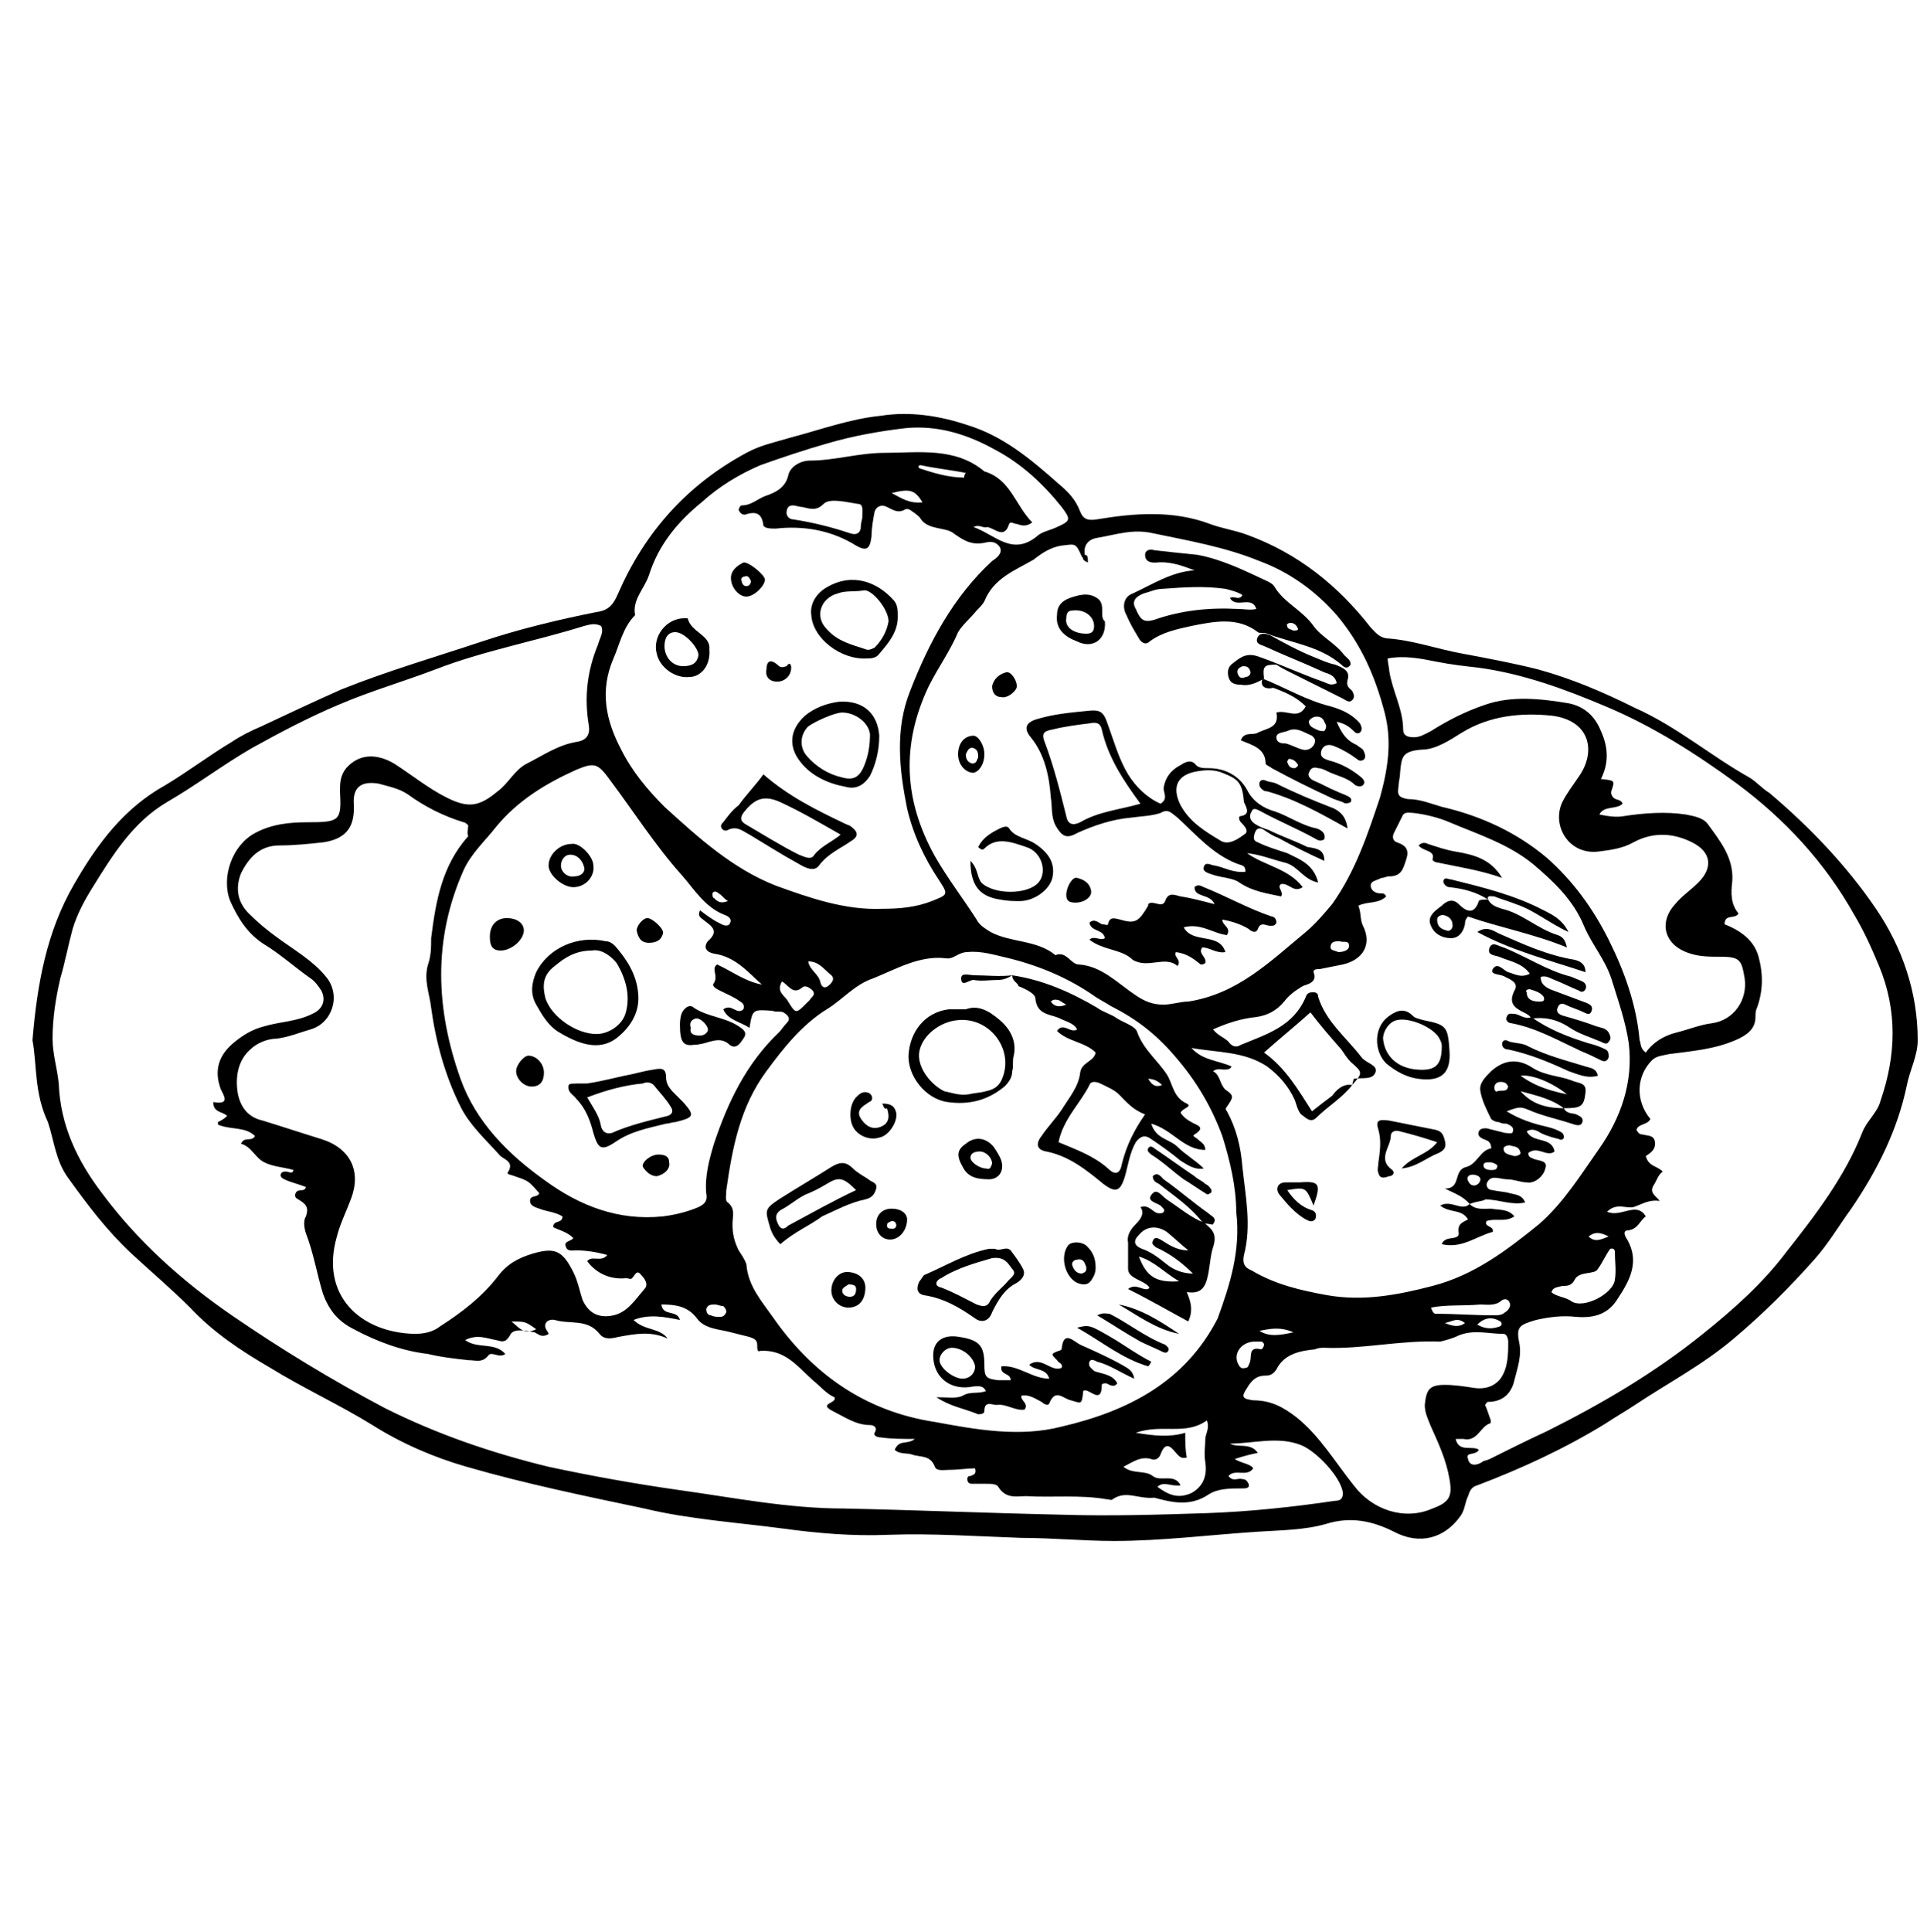 <?xml version="1.0" encoding="utf-8"?>
<!-- Generator: Adobe Illustrator 23.0.2, SVG Export Plug-In . SVG Version: 6.00 Build 0)  -->
<svg version="1.1" xmlns="http://www.w3.org/2000/svg" xmlns:xlink="http://www.w3.org/1999/xlink" x="0px" y="0px"
	 viewBox="0 0 124.7 125" style="enable-background:new 0 0 124.7 125;" xml:space="preserve">
<g id="Livello_2">
</g>
<g id="Livello_1">
	<g>
		<g>
			<path d="M2.1,67.3c0.3-3.6,0.9-7,2.7-10.1c1.5-2.6,3.2-4.9,5.9-6.4c1.5-0.9,2.8-1.9,4.3-2.8c0.6-0.4,1.2-0.7,1.9-1
				c1.7-0.8,3.4-1.6,5.2-2.4c3-1.2,6.1-2.1,9.1-3.1c2.4-0.8,4.9-1.4,7.4-1.9c0.8-0.1,1.1-0.5,1.4-1.2c1.7-3.9,4.4-7,8.3-9.1
				c0.9-0.5,1.9-0.7,2.9-1c1.9-0.5,3.8-1.2,5.8-1.4c1.9-0.3,3.8,0,5.6,0.6c2.3,0.7,4.1,2.2,5.9,3.8c0.6,0.5,1.1,1,1.4,1.8
				c0.2,0.5,0.5,0.6,1.1,0.5c2.4-0.4,4.9-0.6,7.3,0.3c0.8,0.3,1.6,0.4,2.4,0.7c3.3,1.2,5.9,3.3,8,6c0.3,0.3,0.5,0.6,1,0.7
				c1.7,0.1,3.3,0.7,5,1c1.6,0.3,3.2,0.6,4.8,1c2.2,0.6,4.3,1.5,6.3,2.5c2.7,1.2,4.9,3.1,7.4,4.5c0.5,0.3,0.8,0.7,1.3,1
				c2.6,2.2,5,4.7,6.9,7.5c1.7,2.5,2.7,5.4,2.7,8.5c0,1-0.5,1.9-0.7,2.9c-0.6,2.9-1.9,5.5-3.6,8c-0.8,1.1-1.5,2.3-2.4,3.3
				c-1.6,1.8-3.3,3.5-5.2,5.1c-2,1.7-4.3,2.9-6.4,4.3c-0.6,0.4-1.3,0.8-1.9,1.2c-2.6,1.6-5.4,2.9-8.3,4c-0.4,0.1-0.5,0.4-0.6,0.7
				c-0.2,0.4-0.2,0.9-0.5,1.3c-1,1.4-2.6,1.9-4.3,1c-1.4-0.7-2.8-1-4.4-0.5c-1.4,0.4-2.9,0.4-4.4,0.5c-3.1,0.2-6.2,0.6-9.3,0.6
				c-2,0-4-0.2-6-0.2c-2.9-0.1-5.7-0.3-8.6-0.2c-2.3,0.1-4.6-0.1-6.8-0.4c-3-0.4-6.1-0.6-9-1.3c-3.8-0.8-7.7-1.6-11.5-2.7
				c-2.1-0.6-4.2-1.5-6.1-2.7c-2.1-1.3-4.5-2.4-6.6-3.7c-1.9-1.1-3.7-2.3-5.2-3.9c-1.2-1.2-2.5-2.3-3.8-3.5
				c-1.6-1.5-2.8-3.1-4.1-4.9c-0.8-1.1-0.9-2.4-1.3-3.6C2.2,70.7,2.4,68.9,2.1,67.3z M87.5,70.2c0.7-0.8,0.7-0.8-0.1-1.5
				c-0.2-0.2-0.4-0.5-0.6-0.8c-0.7-0.8-1.4-1.6-2-2.4c-1,0.9-2,1.7-3,2.6c1.4,1,2.2,2.4,3.1,3.8c0.5-0.4,0.9-0.7,1.3-1
				C86.5,70.5,86.9,70.1,87.5,70.2c-0.6,0.8-1.6,1.4-2.3,2.1c-0.4,0.4-0.7,0-1-0.2c-0.2-0.2-0.3-0.6-0.4-0.9c-0.4-0.9-1-1.6-1.8-2.2
				c-1.5-1-3.3-0.9-4.9-1.2c0.7,0.8,1.7,0.8,2.6,1.2c-0.1,0.2-0.3,0.2-0.5,0.2c-0.2,0-0.4-0.1-0.7,0.1c0.5,0.3,0.4,0.8,0.8,1.2
				c0.6,0.4,0.5,0.5,0.1,1.1c-0.1,0.1-0.1,0.2,0,0.3c0.6,1.1,0.9,2.3,1,3.6c0.2,1.9,0.6,3.8,0.1,5.7c-0.1,0.5,0,0.8,0.5,1
				c1.5,0.9,3.2,1.3,4.9,1.6c2.3,0.4,4.5,0,6.8-0.6c2.7-0.7,4.8-2.3,6.9-4c1.6-1.4,2.7-3.2,3.9-4.9c1.4-2,2.2-4.3,1.9-6.8
				c-0.2-1.4-0.7-2.8-1.1-4.1c-0.4-1.3-1.3-2.3-1.8-3.5c-0.7-1.7-2-2.9-3.3-4c-1.6-1.3-3.5-1.9-5.4-2.7c-0.7-0.3-1.5-0.5-2.3-0.6
				c-0.2,0-0.5-0.1-0.7,0.1c-0.2,0.4-0.4,0.8-0.6,1.2c-0.1,0.2-0.1,0.5,0.2,0.6c0.6,0.2,0.8,0.5,0.6,1.1c-0.2,0.6-0.3,1.1-1.1,1.1
				c-0.2,0-0.3,0.1-0.5,0.1C89,57,88.7,57,88.7,57.3c0,0.3,0.3,0.5,0.6,0.5c0.2,0,0.3,0,0.4,0.2c-0.5,0.5-1.2,0.3-1.8,0.6
				c0.2,0.5,0.1,0.9,0.3,1.3c0.6,1.2,0,2.2-1.3,2.5c-0.5,0.1-1,0.2-1.5,0.3c-0.2,0-0.4,0-0.4,0.2c0.3,0.7-0.5,0.8-0.7,0.9
				c-0.5,0.3-0.9,0.6-1.2,1c-0.5,0.6-1.1,0.9-1.8,1c-1,0.1-1.9,0.4-2.8,0.8c0.3,0.4,0.7,0.5,1,0.8c0.2,0.3,0.5,0.4,0.8,0.2
				c1.7-0.7,3.4-1.2,4.2-3.1c0.1-0.3,0.3-0.3,0.5-0.3c0.2,0,0.3,0.1,0.3,0.3c0.5,1.6,1.8,2.6,2.8,3.9c0.3,0.4,1.1,0.5,0.9,1
				c-0.2,0.5-0.9,0.3-1.4,0.4C87.5,70.2,87.5,70.2,87.5,70.2z M59.2,93.1c-0.8,0-1.5,0-2.2-0.1c-0.2,0-0.5-0.1-0.4-0.3
				c0.2-0.3,0-0.5-0.3-0.5c-0.9,0-1.6-0.5-2.4-0.9c-1-0.5,0.3-0.5,0.1-0.9c-0.5-0.2-0.9-0.7-1.4-1.1c-1-0.9-1.8-2-3.4-1.9
				C49,87.5,49,87.3,49,87c0-0.3-0.2-0.4-0.5-0.5c-0.4-0.1-0.8-0.2-1.2-0.3c-0.7-0.2-1.7-0.2-2.2-0.9c-0.6-0.8-1.4-0.9-2.3-0.9
				c0.1,0.8,1,0.3,1.2,1c-1-0.2-2-0.4-3,0c0.7,0.7,1.7,0.5,2.2,1.2c-1.1-0.5-2.1-0.3-3.2-0.1c-0.4,0.1-0.9,0.2-1.2-0.2
				c-0.8-1-1.9-0.6-2.9-0.9c-0.5-0.1-0.8,0.3-0.5,0.7c0.1,0.2,0.2,0.2-0.1,0.3c-0.3,0.1-0.5-0.1-0.7-0.2c-0.6-0.1-1.4-0.3-1.6,0.2
				c-0.3,0.5-0.5,0.4-0.9,0.3c-0.6-0.1-1.2-0.4-2,0c0.8,0.6,1.9,0.1,2.6,0.9c-0.4,0.3-0.9-0.2-1.1,0.1c-0.4,0.5-0.8,0.3-1.3,0.3
				c-0.9-0.1-1.8-0.2-2.6-0.4c-1.7-0.2-3.3-0.8-4.8-1.6c-1-0.5-1.6-1.2-2-2.3c-0.4-1.3-0.6-2.6-1.1-3.9c-0.1-0.3-0.2-0.8,0-1.1
				c0.2-0.6,0-0.8-0.5-1.1c-0.2-0.1-0.2-0.2-0.2-0.3c0.1-0.5,0.6-0.1,0.7-0.5c-0.5-0.2-1-0.3-1.4-0.5c-0.2-0.1-0.3-0.2-0.2-0.4
				c0.1-0.1,0.2-0.1,0.3-0.1c0.2,0,0.4,0.2,0.5-0.1c-0.7-0.2-1.3-0.2-1.9-0.5c-0.6-0.3-0.8-1-1.5-1.2c0.2-0.5,0.7-0.1,0.9-0.5
				c-0.6-0.6-1.5-0.4-2.3-0.7c-0.1,0-0.1-0.1-0.1-0.2c0.2-0.1,0.4-0.2,0.6-0.4c-0.3-0.3-0.9-0.2-0.9-0.9c1.1,0.2,0.7-0.4,0.5-0.8
				c-0.5-1.3-0.1-2.3,0.9-3.1c0.5-0.4,1.1-0.8,1.9-1c1-0.3,2.1-0.3,3.1-0.8c0.7-0.3,0.9-0.9,0.6-1.5c-0.2-0.3-0.4-0.6-0.7-0.8
				c-1-0.7-2-1.6-3-2.2c-1.1-0.7-1.7-1.7-2.2-2.8c-0.6-1.5,0.1-3.6,1.6-4.4c1.1-0.6,2.3-0.7,3.4-0.7c2.1,0,2.2-0.1,2.1-2
				c0-0.5,0-1,0.4-1.5c0.8-0.9,1.9-1,3.1-0.3c1.1,0.7,2.2,1.6,3.4,2.2c1.4,0.7,2.1,0.6,3.3-0.4c0.7-0.5,1.1-1.4,1.9-1.8
				c1-0.5,2-1.2,3.2-1.4c0.7-0.1,0.9-0.5,0.8-1.1c-0.3-1.8-0.1-3.5,0.6-5.2c0.1-0.4,0.4-0.8,0.2-1.2c-0.4-0.2-0.7-0.1-1.1,0
				c-3.2,1-6.5,1.6-9.6,2.8c-2.1,0.8-4.2,1.4-6.3,2.3c-1.9,0.8-3.8,1.8-5.6,2.8c-1.9,1.1-3.6,2.4-5.5,3.5c-2.2,1.3-3.5,3.4-4.8,5.5
				c-0.5,0.8-1,1.7-1.3,2.7c-0.3,1.1-0.5,2.2-0.8,3.2c-0.3,1.3-0.5,2.6-0.5,3.9c0,1,0.3,1.9,0.4,2.9c0.1,2.7,1.2,5,2.8,7.1
				c2.3,3.1,5.2,5.7,8.4,7.9c3.2,2.2,6.5,4.2,9.9,6c3.4,1.7,6.9,2.9,10.6,3.8c2.8,0.6,5.6,1.1,8.4,1.5c3.6,0.5,7.1,1.2,10.7,1.2
				c4.7,0.1,9.4,0.3,14.1,0.4c3.1,0.1,6.3,0,9.4-0.1c2.8-0.1,5.6-0.4,8.3-0.8c0.3,0,0.5-0.1,0.5-0.5c-0.1-1-1.7-2.7-2.7-3.1
				c-1.5-0.6-3.1-0.1-4.6-0.1c0.5,0.3,1.3-0.1,1.8,0.6c-0.5,0.1-0.9,0.2-1.5,0.4c0.5,0.3,1,0.3,1.2,0.6c-0.4,0.6-1.2,0-1.6,0.5
				c0.3,0.4,0.6,0.1,0.9,0.2c0.2,0,0.3,0.1,0.4,0.3c0.1,0.3-0.2,0.3-0.4,0.3c-0.8,0-1.6,0-2.2,0.4c-1.2,0.8-2.4,0.5-3.5,0.2
				C73.6,97,72.9,96.4,72,97c-0.1,0.1-0.2,0-0.4,0c-1.7-0.3-3.5-0.1-5.2-0.2c-0.6,0-1.3,0.2-1.8-0.6C64.5,96,64.1,96,63.8,96
				c-0.3,0-0.6,0-0.9,0c-0.2,0-0.3-0.1-0.3-0.3c0-0.2,0.1-0.2,0.2-0.2c0.2-0.1,0.4-0.1,0.3-0.5c-0.5,0-1.1,0.1-1.7,0.1
				c-0.3,0-0.8,0.1-0.9-0.2c-0.3-0.8-1-0.6-1.5-0.8c-0.3-0.1-0.8,0-1.1-0.3C58.2,93.1,58.7,93.5,59.2,93.1z M80,78.4
				c0-1.6-0.4-3.3-0.9-4.9c-0.7-1.9-1.7-3.6-3.1-5.2c-1.2-1.4-2.5-2.4-4.1-3.2c-0.3-0.2-0.7-0.4-1-0.6c-1.7-1.2-3.6-2-5.6-2.5
				c-0.9-0.2-1.8-0.5-2.7-0.4c-0.6,0-0.9,0.5-1.4,0.4c-1.7-0.2-3.2,0.7-4.7,1.3c-1.2,0.4-2,1.4-3,2c-1.6,1-2.8,2.5-3.9,4
				c-1.7,2.3-2.2,4.9-2.6,7.7c0,0.3-0.1,0.7,0.1,0.8c0.5,0.4,0.3,0.9,0.3,1.4c0,0.6,0.1,1.1,0.4,1.7c0.2,0.3,0.4,0.6,0.5,0.9
				c0.1,1.4,1,2.4,1.7,3.4c2.5,3.6,5.9,6.1,10.5,6.8c2.7,0.5,5.5,1,8.2,0.3c4.3-1,8-2.9,10.1-7C79.6,83.1,80.3,80.9,80,78.4z
				 M70.4,36.4c-0.2-0.1-0.2-0.1-0.3-0.2c0-0.1-0.1-0.2-0.1-0.2c-0.4-0.9-0.4-0.8-1.3-0.7c-0.7,0.1-1.3,0.5-1.8,0.9
				c-1.2,0.7-2.6,1.2-3.2,2.7c-0.1,0.2-0.3,0.4-0.5,0.6c-0.4,0.5-0.9,0.9-1.2,1.4c-0.5,1.2-1.3,2.3-1.9,3.5c-1.8,3.8-1.6,7.4,0.4,11
				c0.8,1.4,1.8,2.7,2.7,4.1c0.2,0.4,0.6,0.6,0.9,0.8c1.3,0.7,3,0.5,4.2,1.5c0.7-0.3,1,0.6,1.5,0.6c1.5,0.1,2.5,1.2,3.7,2
				c0.6,0.4,1.1,0.6,1.8,0.6c0.5,0,1.1-0.2,1.6-0.2c3.2-0.5,5.3-2.6,7.6-4.5c0.6-0.5,1.2-1.2,1.7-1.8c1.5-2.1,2.3-4.5,3.1-6.9
				c0.5-1.8,0.8-3.6,0.3-5.5c-0.6-2.3-1.5-4.4-3.1-6.3c-1.4-1.6-3.1-2.8-5-3.5c-2.2-0.9-4.5-1.3-6.9-1.8c-1.3-0.3-2.4,0.1-3.6,0.3
				c-0.6,0.1-0.9,0.5-0.8,1.1C70.4,35.9,70.4,36.1,70.4,36.4z M107.6,75.8c-0.3,0.2-0.4,0.6-0.6,0.9c-0.3,0.5,0.2,0.7,0.4,1
				c-0.7-0.1-1.1,0.2-1.7,0.4c-0.5,0.1-1.1-0.3-1.7,0.3c0.9,0.4,1.9-0.7,2.5,0.3c-0.4,0.3-0.5,0.8-1.1,0.9c-0.4,0-0.3,0.3-0.1,0.6
				c0.8,1.4,0.2,2.6-0.6,3.8c-0.6,1-1.5,1.3-2.7,1.2c-0.9-0.1-1.7,0-2.6,0.2c-1,0.3-1.3,0.4-1.1,1.4c0.2,0.9-0.1,1.7-0.3,2.5
				c-0.2,0.9-0.8,1.4-1.7,1.4c-0.1,0-0.1,0.1-0.2,0.2c0.1,0.2,0.2,0.5,0.3,0.8c0.1,0.2,0.1,0.4,0,0.4c-0.6,0.2-0.8,1.2-1.7,1
				c-0.1,0-0.3,0-0.5,0c0.2,0.9,1.1,0.4,1.5,0.7c-0.2,0.4-0.9,0.1-0.7,0.6c0.1,0.5,0.6,0.4,0.9,0.2c0.1-0.1,0.3-0.1,0.5-0.2
				c1.2-0.6,2.4-1.2,3.7-1.8c3.6-1.8,7-3.8,10.1-6.3c2-1.6,3.9-3.3,5.4-5.3c1.9-2.4,3.8-4.9,4.9-7.7c0.3-0.8,1-1.3,1.2-2.1
				c1-2.9,1.1-5.8-0.1-8.7c-0.5-1.2-1-2.3-1.6-3.3c-1.9-3.4-4.5-6.2-7.6-8.5c-2.6-1.9-5.4-3.7-8.5-5c-2.6-1.1-5.3-2.1-8.2-2.5
				c-0.9-0.1-1.8-0.2-2.8-0.4c-1-0.2-2-0.4-3.1-0.2c0,0.3,0.1,0.6,0.1,0.8c0.2,1.3,0.9,2.5,0.9,3.8c0,0.4,0.3,0.5,0.7,0.5
				c0.4,0,0.7-0.2,1.1-0.4c1.1-0.7,2.3-1.3,3.5-1.7c1.7-0.6,3.6-0.4,5.4-0.1c1,0.2,1.7,0.8,2.1,1.8c0.5,1.1,0.5,2.1,0,3.1
				c0.9,0.1,0.9,0.1,0.7,0.7c-0.1,0.2,0,0.4,0.1,0.5c0.2,0.2,0.5,0.1,0.6,0.4c-0.4,0.4-1.2,0.1-1.5,0.7c0.5,0.1,1.1,0.2,1.6,0.1
				c1.3-0.2,2.7-0.3,4-0.1c0.5,0.1,1.1,0.2,1.4,0.6c0.8,1.1,1.7,2.2,1.6,3.7c-0.1,0.8-0.1,1.5,0.4,2.1c-0.2,0.4-0.9,0-0.9,0.7
				c1,0.4,1.9,1,2.2,2.1c0.3,1.1,0.3,2.2-0.1,3.3c-0.1,0.2-0.1,0.4-0.1,0.6c0,0.8-0.6,1.2-1.3,1.5c-1.4,0.6-2.8,0.7-4.3,0.9
				c-0.4,0.1-0.8,0.1-1.1,0.4c-1,1-1.1,2.6-0.1,3.8c-0.2,0.4-0.8,0.3-0.9,0.7c0.1,0.2,0.2,0.3,0.4,0.3c0.3,0.1,0.8,0,0.8,0.6
				c0,0.4-0.3,0.6-0.6,0.8C106.7,75.5,107.2,75.4,107.6,75.8z M63,34.1c1.4,0.5,2.5,1.9,4.1,0.6c0.3-0.3,0.9-0.4,1.3-0.6
				c0.9-0.4,0.9-0.5,0.3-1.3c-1.2-1.5-2.6-2.8-4.3-3.7c-1.8-1-3.7-1.6-5.8-1.4c-1.7,0.2-3.4,0.5-5.1,1c-1.4,0.4-2.9,0.9-4.3,1.4
				c-1.4,0.6-2.7,1.4-3.8,2.4c-1.6,1.3-2.8,2.8-3.4,4.7c-0.3,0.9-1.1,1.6-0.9,2.6c-0.8,0.8-1,1.9-1.4,2.8c-0.9,2.1-0.5,4,0.5,5.9
				c0.7,1.4,1.7,2.6,2.8,3.7c2.2,2,4.4,4,7.2,5.1c2.2,0.8,4.5,1.6,6.9,1.5c1.1,0,2.2-0.1,3.2-0.5c1-0.4,1.1-0.4,0.5-1.3
				c-1-1.5-1.7-3-2.1-4.7c-0.5-2.5-0.8-5.1,0.2-7.6c1.2-3.1,2.8-6.1,5.3-8.4c0.3-0.2,0.7-0.5,0.5-0.9c-0.2-0.3-0.5-0.4-0.9-0.3
				c-0.9,0.2-1.4-0.1-2.1-0.6c-0.5-0.4-1.6-0.2-2.1-0.9c-0.1-0.2-0.3-0.3-0.4-0.4c-0.2-0.1-0.4-0.4-0.7-0.2c-0.4,0.2-0.7,0-1.1-0.2
				c-0.4-0.2-0.7,0-0.8,0.3c-0.1,0.5-0.2,1.1-0.2,1.6c-0.1,0.8-0.3,1-1,0.6c-1.6-1-3.4-1.3-5.2-1.1c-0.3,0-0.7,0-0.8-0.2
				c-0.1-0.9-0.6-0.9-1.2-0.7c-0.2,0-0.3-0.1-0.4-0.3c0-0.1,0.1-0.3,0.2-0.3c0.6,0,1-0.4,1.5-0.6c0.6-0.2,1.3-0.5,1.5-1.3
				c0.1-0.6,0.8-1,1.4-1c1.6,0,3.2-0.5,4.8-0.5c2.2,0,4.6-0.4,6.5,1.2c1.7,0.5,2,2.2,3.1,3.3c-0.4,0.3-0.7,0.2-1,0.1
				c-0.2,0-0.4-0.2-0.5,0c-0.3,1-0.9,0.3-1.4,0.2C63.6,34.2,63.4,33.9,63,34.1z M30.3,53.4c-0.1-0.1-0.2-0.2-0.3-0.2
				c-1.3-0.4-2.5-1-3.6-1.8c-0.6-0.4-1.2-0.5-1.9-0.7c-1.2-0.2-1.7,0.3-1.6,1.4c0,0.1,0,0.2,0,0.2c0,1.3-0.6,2-2,2.2
				c-0.9,0.1-1.9,0.2-2.8,0.2c-1.3,0-2,0.8-2.5,1.8c-0.4,1-0.2,1.9,0.5,2.6c0.6,0.6,1.2,1.1,1.9,1.6c1.1,0.8,2.3,1.5,3.1,2.5
				c1,1.2,0.4,3-1,3.4c-0.7,0.2-1.4,0.5-2.2,0.6c-0.6,0-1.3,0.3-1.7,0.7c-0.8,0.7-1,1.8-0.8,2.9c0.2,0.9,0.7,1.5,1.6,1.7
				c1.3,0.4,2.5,0.8,3.8,1.2c1.9,0.6,2.6,2.1,1.9,3.9c-0.3,0.8-0.7,1.6-0.9,2.4c-1.1,3.8,1.5,6.2,5,6.3c0.6,0,1.2-0.1,1.7-0.5
				c1.4-0.9,2.7-1.9,3.7-3.2c0.6-0.8,1.3-1.2,2.3-1.5c1.4-0.4,1.9-0.2,2.6,1.2c0.3,0.6,0.4,1.2,0.6,1.8c0.4,0.9,1.1,1.2,2,1
				c0.9-0.2,1.4-1,2-1.7c0.3-0.3,0-0.7-0.2-0.9c-0.3-0.4-0.4,0-0.6,0.2c-0.1,0.1-0.2,0-0.4,0c-1,0.1-1.9-0.3-2.5-1.1
				c0.3-0.4,0.9,0.1,1.3-0.4c-0.7-0.2-1.4-0.3-2-0.3c-0.3,0-0.6,0.1-0.7-0.3c-0.1-0.3,0.4-0.3,0.5-0.5c-0.4-0.4-0.9-0.5-1.3-0.7
				c0-0.5,0.6-0.2,0.6-0.7c-0.5-0.3-1-0.3-1.5-0.5c-0.3-0.1-0.6-0.2-0.6-0.5c0-0.4,0.5-0.2,0.6-0.5c-0.7-0.8-0.7-0.8-1.6-1.1
				c-0.2-0.1-0.6-0.1-0.4-0.3c0.4-0.7-0.4-0.8-0.6-1.1c-0.9-1-1.9-1.9-2.5-3.1c-1-2-1.6-4.2-1.9-6.4c-0.1-0.9-0.5-1.8-0.2-2.8
				c0.2-0.6,0.2-1.1,0.2-1.7c0.3-2.4,0.7-4.7,2.4-6.6C30.2,53.9,30.3,53.6,30.3,53.4z M46.4,62.4c0.9,0.4,1.8,1.1,2.9,1.3
				c-0.9-0.8-1.7-1.8-3.1-2c-0.5-0.1-0.7-0.4-0.4-0.8c0.8-0.7,0.2-1-0.3-1.4c-0.1-0.1-0.4-0.2-0.2-0.6c0.4,0.3,0.8,0.6,1.2,0.8
				c0.2,0.1,0.5,0.3,0.7,0.1c0.2-0.3,0-0.5-0.3-0.6c-1.3-0.5-2-1.7-2.8-2.6c-1.7-1.9-3.1-4.1-4.6-6.1c-0.8-1.1-1-1.2-2.2-0.7
				c-2,0.9-3.8,2-5.2,3.7c-0.7,0.9-1.6,1.7-2.1,2.8c-2,4.5-1.8,9-0.2,13.5c1,2.8,3.1,4.9,5.5,6.6c2.2,1.6,4.7,2.6,7.6,2.3
				c0.8-0.1,1.6-0.3,2.3-0.6c0.4-0.2,0.6-0.4,0.5-0.9c-0.1-1.1,0.2-2.2,0.5-3.2c0.9-2.7,2.1-5.2,4.2-7.2c0.2-0.2,0.3-0.4,0.5-0.6
				c0.3-0.3,0.1-0.5-0.2-0.7c-0.2-0.1-0.5,0-0.7-0.1c-1.3-0.1-1.3-0.1-1.5,1.1c-0.6-0.4-1.4-0.5-1.7-1.2c0.3-0.2,0.5-0.1,0.7,0
				c0.2,0.1,0.4,0.2,0.6,0c0.1-0.2,0-0.4-0.2-0.5c-0.4-0.3-0.9-0.5-1.3-0.7c-0.2-0.1-0.6-0.3-0.4-0.5C46.5,63.1,46,62.7,46.4,62.4z
				 M106.5,68.1c0.5-0.7,1.2-1.1,2-1.3c0.8-0.2,1.5-0.5,2.3-0.6c1.4-0.2,2.3-1.5,2.1-2.9c-0.2-1.2-0.3-1.4-1.6-1.4
				c-0.6,0-1.3,0-1.9-0.2c-1.7-0.5-2.1-2-1-3.2c0.4-0.5,1-0.9,1.5-1.4c1-1,0.8-2-0.4-2.6c-1.2-0.6-2.5-0.7-3.8,0
				c-0.7,0.4-1.5,0.5-2.3,0.6c-1.9,0.2-3-1.7-2.3-3.2c0.3-0.6,0.7-1.1,1.1-1.7c1.1-1.6,0.7-3.6-1.8-3.9c-2-0.2-4,0-5.8,1.1
				c-0.8,0.5-1.7,1.1-2.6,1.1c-1.3,0.1-1.3,0.5-1.4,1.5c0,0.3-0.1,0.6-0.1,0.9c-0.1,0.5,0,0.7,0.6,0.8c0.8,0,1.5,0.3,2.2,0.5
				c2.6,0.6,4.9,1.7,6.8,3.3c1.7,1.5,3,3.3,4,5.3c1,2,1.8,4.2,2,6.5C106.2,67.5,106.1,67.8,106.5,68.1z M85.7,87.2
				c-0.2,0-0.4,0-0.6,0.1c-1,0.1-2,0.3-2.5,1.3c-0.2,0.3-0.4,0.4-0.7,0.4c-0.6,0-0.9,0.3-1.2,0.8c-0.4,0.6-0.3,0.7,0.4,0.8
				c1.1,0,1.9,0.4,2.8,1.1c1.5,1.2,2.5,2.9,3.7,4.4c1.2,1.6,3.3,2.3,5.1,1.5c1.1-0.4,1.3-0.8,1.1-1.9c-0.2-1.2-0.7-2.3-1.2-3.4
				c-0.2-0.5-0.4-0.9-0.4-1.4c0.1-1,0.3-1.3,1.3-1.3c0.6,0,1.3,0.1,1.9,0.2c0.7,0.1,1.3-0.1,1.7-0.6c0.5-0.7,0.5-1.6,0.5-2.4
				c0-0.2-0.1-0.5-0.3-0.5c-1,0-1.9-0.3-2.9,0.1c-0.4,0.2-0.8,0.3-1.2,0.4C90.6,86.7,88.2,87.3,85.7,87.2z M74.9,96.2
				c0.7,0.5,1.3,0.8,2.2,0.4c0.9-0.5,1-1.3,0.9-2c-0.1-0.6,0-1,0-1.5c0-0.3,0.3-0.7,0.1-1.2c-1.4,1-2.9,0.2-4.6,0.8
				c1.2,0.2,2.2,0.3,3.2,0c0,0.6,0,1.1,0.1,1.6c-0.4,0.1-0.5-0.1-0.7-0.3c-0.4-0.5-0.7-0.7-1,0.1c-0.1,0.3-0.4,0.4-0.6,0.3
				c-0.7-0.2-1.2,0.2-1.8,0.5c0.6,0.5,1.4,0.2,1.9,0.6c0.5,0.4,1.4-0.2,1.8,0.6C75.8,96.2,75.3,95.8,74.9,96.2z M55.8,33.5
				c0-0.5,0.1-0.9-0.3-0.9c-0.7-0.1-1.8-0.4-2.2,0c-0.5,0.5-0.9,0.3-1.4,0.2c-0.2,0-0.4-0.1-0.6-0.1c-0.3,0-0.4,0.2-0.4,0.5
				c0,0.2,0.2,0.4,0.4,0.4c1.3,0.2,2.5,0.5,3.7,0.9c0.3,0.1,0.6,0.1,0.7-0.3C55.7,33.8,55.8,33.6,55.8,33.5z M100.4,83.6
				c0.3,0.3,0.9,0.3,1.3,0.6c0.8,0.5,2.7-0.5,2.8-1.4c0.1-0.6,0-1.2,0-1.8c0-0.3-0.3-0.2-0.3-0.2c-0.3,0.4-0.5,0.9-0.8,1.3
				c-0.2,0.4-1.2,0.1-1.5,0.7c-0.2,0.4-0.5,0.4-0.8,0.4C100.7,83.3,100.5,83.3,100.4,83.6z M92.6,84.6c0.1,0.3,0.2,0.4,0.3,0.4
				c1.3,0,2.5,0.1,3.8,0.1c0.2,0,0.5,0,0.7-0.2c0.2-0.1,0.4-0.4,0.3-0.6c-0.1-0.3-0.4-0.3-0.6-0.1c-0.4,0.3-0.9,0.2-1.3,0.2
				C94.7,84.5,93.6,84.4,92.6,84.6z M50.6,63.5c-0.4,0.7,0.2,0.9,0.4,1.3c0.5,0.8,0.5,0.8,1.2,0.1c0.1-0.1,0.1-0.1,0.2-0.2
				c0.1-0.2,0.4-0.3,0.2-0.6c-0.2-0.2-0.5-0.4-0.7-0.2C51.3,64.4,51,63.7,50.6,63.5z M81.2,86.8c-0.8,0-1.4,0.7-1.1,1.4
				c0.1,0.2,0.2,0.4,0.5,0.3c0.2,0,0.2-0.2,0.3-0.4c0.1-0.4-0.1-1,0.7-0.8c0.1,0,0.2-0.2,0.2-0.3c0-0.1-0.1-0.2-0.2-0.2
				C81.4,86.8,81.3,86.8,81.2,86.8z M59.6,30.1c-0.2,0-0.2,0.1-0.1,0.2c0.9,0.3,1.9,0.6,2.9,0.6c0-0.1,0-0.2,0.1-0.3
				C61.5,30.4,60.5,30.3,59.6,30.1z M59.7,32.5c-0.5-0.8-0.8-0.9-2-0.6C58.3,32.2,58.8,32.6,59.7,32.5z M52.3,62.2
				c0.1,0.6,0.7,0.8,0.8,1.4c0.1,0.3,0.3,0.4,0.6,0.1c0.2-0.2,0.3-0.4,0.1-0.6C53.3,62.7,53,62.2,52.3,62.2z M81.5,86.1
				c0.6,0.4,1.3,0.3,2.2,0.1C82.8,85.8,82.1,86,81.5,86.1z M46.3,84.4c-0.3,0-0.5,0-0.6,0.3c0,0.2,0.1,0.4,0.3,0.4
				c0.2,0.1,0.4,0.1,0.6,0.1c0.2,0,0.3-0.1,0.4-0.3c0-0.2-0.1-0.3-0.2-0.4C46.6,84.5,46.4,84.4,46.3,84.4z M95.6,85.7
				c0.5,0.3,1,0.3,1.5,0.1c0.1-0.1,0.1-0.2,0-0.3C96.6,85.2,96.1,85.2,95.6,85.7z M34.7,86c-0.7-0.5-0.7-0.5-1.6-0.5
				C33.6,85.9,33.9,86.4,34.7,86z M86.7,60.9c-0.3,0-0.6,0-0.6,0.4c0,0.2,0.3,0.2,0.5,0.3c0.3,0,0.7-0.1,0.7-0.4
				C87.3,60.8,86.9,61,86.7,60.9z M102.8,80c0.4,0.4,0.8,0.2,1.3,0C103.5,79.7,103.2,79.7,102.8,80z M47.1,58.3
				c-0.3-0.2-0.4-0.4-0.6-0.5c-0.1-0.1-0.3-0.2-0.4,0c0,0.1,0,0.3,0.1,0.3C46.4,58.3,46.6,58.5,47.1,58.3z M94.8,85.6
				c-0.5-0.4-0.8-0.1-1.3,0C94,85.8,94.4,85.9,94.8,85.6z"/>
			<path d="M65.5,63.1c2,0.3,3.8,1.1,5.5,2.1c0.4,0.3,0.9,0.4,1.3,0.7c0.5,0.3,1.2,0.5,1.3,0.9c0.4,1.1,1.3,1.8,1.9,2.7
				c0.4,0.6,0.4,1.5,1.3,1.9c0.4,0.2-0.3,0.3-0.4,0.6c0.2,0.3,0.5,0.5,0.7,0.6c0.3,0.2,1,0.3,0.2,0.8c-0.2,0.1,0.1,0.2,0.2,0.3
				c0.2,0.2,0.5,0.3,0.5,0.7c-1.4,0-2.1-1.3-3.5-1.7c0.3,1,1.2,1,1.7,1.5c0.5,0.5,1.2,0.9,1.7,1.4c-0.6,0.1-1-0.2-1.5-0.5
				c-0.6-0.5-1.3-1-1.9-1.4c-0.4-0.3-0.7-0.2-1,0.2c-0.4,0.7-0.5,1.5-0.7,2.2c-0.3,1-0.6,1.1-1.4,0.5c-1.1-0.9-2.2-1.8-3.7-2.1
				c-0.6-0.1-0.7-0.5-0.3-1c0.4-0.6,0.9-1.1,1.3-1.7c0.5-0.8,1.1-1.5,1.2-2.4c0.1-0.7,0.9-0.7,1-1.3c-0.7-0.7-1.8-0.7-2.5-1.4
				c0.4-0.6,0.9,0.2,1.3-0.1c-0.2-0.4-0.7-0.5-1.1-0.7c-0.6-0.3-1.5-0.2-1.6-1.3c0-0.3-0.6-0.6-1.1-0.8
				C65.9,63.6,65.5,63.5,65.5,63.1L65.5,63.1z M74.1,72.1c-0.8-0.3-1.2-0.8-1.7-1.3c-0.3-0.3-0.8-0.5-1.2-0.7
				c-0.2-0.1-0.6-0.2-0.7,0.1c-0.6,1.2-1.7,2.2-2,3.7c1.2,0.5,2.3,0.9,3.2,1.7c0.5,0.5,0.8,0.3,0.9-0.3
				C72.9,74.1,73.4,73.1,74.1,72.1z M74.3,69.8c0.2,0.3,0.4,0.6,0.9,0.4C74.9,69.9,74.6,69.8,74.3,69.8z M68,64.8
				c0.2,0.3,0.5,0.4,1,0.2c-0.2-0.1-0.3-0.2-0.5-0.3C68.4,64.7,68.2,64.6,68,64.8z"/>
			<path d="M60.6,90.4c0.8,0,1.3,0.1,1.7-0.1c0.5-0.3,1-0.1,1.5-0.3c-0.2-0.4-0.5-0.3-0.8-0.3c-1.4,0.3-2.5-0.5-2.6-1.8
				c-0.1-1.1,0.6-1.6,1.7-1.4c1.3,0.2,1.6,0.6,1.6,1.8c0,0.8,0.1,0.9,0.9,1c0.2,0,0.5,0,0.8,0c0-0.5-0.7-0.3-0.6-0.9
				c1.1-0.1,2,0.8,3.1,0.8c-0.2-0.7-0.9-0.5-1.3-0.9c0.8-0.6,1.4,0.5,2.1,0.2c0.1-0.3-0.2-0.3-0.3-0.5c-0.4-0.4-0.4-0.4,0.1-0.6
				c0.1,0,0.2-0.1,0.2-0.1c0.1-1.3,0.8-0.5,1.2-0.3c0.9,0.4,1.8,0.8,2.7,1.3c0.3,0.2,0.7,0.3,0.8,0.9c-0.9-0.4-1.6-0.9-2.4-1.1
				c-0.2-0.1-0.4-0.2-0.5,0c-0.1,0.3,0.1,0.4,0.3,0.6c0.5,0.2,1.2,0.2,1.5,0.8c-0.2,0.3-0.5,0.1-0.7,0c-0.1,0-0.3,0-0.3,0.1
				c0,1.4-0.9,0.1-1.2,0.4c-0.1,0.9-0.1,0.8-0.8,0.6c-0.5-0.1-1-0.8-1.4,0.2c-0.1,0.2-0.4,0-0.5-0.1c-0.4-0.2-0.8-0.5-1.3-0.4
				c-0.1,0.3,0.5,0.5,0.2,0.9c-0.6,0.1-1.2-0.4-1.8-0.3c-0.3,0-0.8-0.3-0.8,0.4c0,0.2-0.3,0.2-0.4,0.2C62.3,91.1,61.5,91,60.6,90.4z
				 M61.6,87.2c-0.4,0-0.8,0.4-0.8,0.8c0,0.5,0.9,1.2,1.5,1.2c0.4,0,0.8-0.3,0.8-0.8C63,87.8,62.3,87.2,61.6,87.2z"/>
			<path d="M77.9,79.1c0.5,0.4,0.9,0.7,0.6,1.6c-0.2,0.6-0.2,1.4-0.4,2.1c-0.2,0.7-0.6,0.9-1.3,0.8c0.3,0.7,0.4,1.2,0.1,1.9
				c-1.3-0.7-2.5-1.4-3.9-2.1c0.5-0.4,0.9,0.1,1.3,0c0.1-0.1,0.1-0.1,0-0.2c-0.4-0.4-1.3-0.5-1.3-1.1c0-0.5,0-1.1,0-1.7
				c-0.1-0.5,0.2-0.9,0.5-1.2c0.3-0.3,0.6-0.7,0.3-1.1c0.6-0.2,0.8,0.4,1.2,0.4c0.1,0,0.3,0,0.3-0.1c0.1-0.1,0-0.2-0.1-0.3
				c0,0-0.1-0.1-0.1-0.1c-0.3-0.2-1-0.3-0.5-0.8c0.3-0.3,0.6,0.2,0.9,0.4C76.4,78.2,77.1,78.8,77.9,79.1L77.9,79.1z M76.9,80.9
				c-0.5-0.4-0.9-0.8-1.4-1.2c-0.6-0.4-1.3-0.4-1.8,0.2c-0.4,0.4-0.3,0.7,0.2,0.9c0.6,0.2,1.1,0.6,1.6,1c0.5,0.4,1.1,0.6,1.7,0.6
				c-0.7-0.7-1.5-1.3-2.4-1.7c-0.1-0.1-0.3-0.2-0.2-0.4c0.1-0.3,0.3-0.2,0.5-0.1C75.6,80.5,76.1,80.9,76.9,80.9z M76.3,82.9
				c-1-0.6-1.6-1.3-2.6-1.6C74.2,82.6,74.8,83,76.3,82.9z"/>
			<path d="M50.5,80.5c-0.4-0.4-0.6-0.8-0.7-1.2c-0.3-1-0.3-1.1,0.6-1.7c1.1-0.7,2.3-1.4,3.4-2.1c0.5-0.3,0.9-0.4,1.4,0.1
				c0.3,0.3,0.7,0.5,1,0.7c0.2,0.2,0.6,0.2,0.5,0.6c-0.1,0.4-0.3,0.6-0.7,0.7c-1,0.2-1.9,0.7-2.8,1.1C52.4,79.3,51.4,79.7,50.5,80.5
				z M55.4,77c-0.8-0.8-1.1-0.9-1.9-0.4c-0.5,0.3-0.9,0.5-1.4,0.7c-0.6,0.3-1,0.7-1.6,1c-0.4,0.3-0.3,0.6-0.1,1
				c0.2,0.3,0.4,0.2,0.6,0C52.5,78.5,53.9,77.7,55.4,77z"/>
			<path d="M62.5,65.3c0.8-0.3,1.5,0.1,2.2,0.7c0.7,0.6,1.1,1.4,0.9,2.3c-0.1,0.3,0,0.7-0.1,1c0,0.4-0.2,0.7-0.5,1
				c-1.1,0.9-2.3,1.2-3.7,1c-1.4-0.2-2.6-1.7-2.5-3.1c0.1-1.4,1-2.7,2.6-2.9C61.8,65.3,62.1,65.3,62.5,65.3z M62.7,70.8
				c0.4-0.1,0.8-0.1,1.1-0.2c0.5-0.1,0.8-0.3,1-0.7c0.9-1.9-0.7-4.1-2.8-3.9c-1.2,0.1-2.3,1-2.5,2c-0.2,0.9,0.6,2.1,1.6,2.6
				C61.6,70.7,62.1,70.9,62.7,70.8z"/>
			<path d="M64.4,80.8c0.3,0.2,0.7-0.2,1,0.1c0.3,0.4,0.6,0.8,0.8,1.2c0.2,0.4-0.1,0.7-0.4,0.9c-0.8,0.4-1.2,1.1-1.6,1.9
				c-0.2,0.6-0.7,0.7-1.1,0.4c-1-0.7-2-1.3-3.3-1.5c-0.5-0.1-0.5-0.5-0.3-0.9c0.1-0.1,0.2-0.3,0.3-0.4c1.4-0.6,2.7-1.4,4.2-1.7
				C64.2,80.8,64.3,80.8,64.4,80.8z M64.2,81.4c-1,0.3-2.2,0.6-3.3,1.3c-0.3,0.1-0.5,0.5,0,0.6c0.8,0.3,1.5,0.7,2.3,1.1
				c0.3,0.1,0.6,0.2,0.8-0.1c0.3-0.6,0.9-1,1.3-1.5c0.2-0.2,0.5-0.4,0.2-0.7C65.2,81.7,65,81.3,64.2,81.4z"/>
			<path d="M57.1,71.4c0.6,0,0.8,0.2,0.9,0.6c0.1,0.6-0.5,1.5-1.1,1.6c-0.6,0.2-1.4-0.1-1.7-0.7c-0.3-0.6-0.2-1.6,0.3-2
				c0.2-0.2,0.4-0.3,0.7-0.2c0.2,0.1,0.3,0.3,0.2,0.5c-0.1,0.1-0.2,0.1-0.3,0.2c-0.5,0.3-0.7,0.6-0.3,1.1c0.3,0.4,0.7,0.6,1.2,0.4
				c0.5-0.2,0.6-0.6,0.4-1.2C57.3,71.8,57.2,71.7,57.1,71.4z"/>
			<path d="M64,76.3c-0.9,0-1.4-0.2-1.7-0.8c-0.4-0.7-0.4-1.1,0.2-1.5c0.6-0.5,1.3-0.4,1.8,0.2c0.2,0.3,0.4,0.6,0.5,0.9
				C65,75.8,64.6,76.3,64,76.3z M64.2,75.3c0-0.4-0.4-0.8-0.8-0.8c-0.3,0-0.6,0.1-0.6,0.4c0,0.3,0.6,0.7,1,0.7
				C64.1,75.7,64.1,75.5,64.2,75.3z"/>
			<path d="M70.9,82c0,0.1,0,0.4-0.2,0.7c-0.2,0.4-0.5,0.5-1,0.3c-0.8-0.4-1.1-1.7-0.6-2.4c0.2-0.3,1-0.3,1.3,0.1
				C70.7,81,70.9,81.4,70.9,82z M70.3,82c-0.1-0.3-0.2-0.6-0.6-0.5c-0.2,0-0.4,0.2-0.3,0.4c0.1,0.3,0.3,0.5,0.6,0.5
				C70.3,82.3,70.3,82.2,70.3,82z"/>
			<path d="M54.9,84.6c-0.6,0-1.1-0.5-1.1-1.1c0-0.7,0.5-1.2,1-1.2c0.7,0,1.2,0.4,1.2,1C56,84.1,55.6,84.6,54.9,84.6z M54.9,83.1
				c-0.1,0.1-0.4,0.2-0.4,0.4c0,0.3,0.3,0.4,0.5,0.4c0.3,0,0.4-0.2,0.4-0.5C55.4,83.2,55.3,83.1,54.9,83.1z"/>
			<path d="M77.9,79.2c-0.8-1.1-1.9-1.8-2.9-2.6c-0.2-0.1-0.4-0.2-0.4-0.5c0.3-0.3,0.5,0,0.7,0.2c1,0.7,1.9,1.5,2.9,2.2
				c0.2,0.2,0.6,0.3,0.3,0.7C78.5,79.3,78.1,79.1,77.9,79.2C77.9,79.1,77.9,79.2,77.9,79.2z"/>
			<path d="M71,85.1c0.4-0.2,0.6-0.1,0.8-0.1c1.2,0.6,2.3,1.5,3.6,2c0.1,0.1,0.3,0.2,0.2,0.4c-0.1,0.2-0.3,0.1-0.5,0
				c-0.4-0.2-0.9-0.4-1.3-0.6C72.9,86.3,72,85.7,71,85.1z"/>
			<path d="M58.7,78.9c0,0.7-0.5,1.3-1.1,1.3c-0.5,0-0.9-0.4-0.9-1c0-0.6,0.4-1,1-1C58.3,78.2,58.7,78.5,58.7,78.9z M57.7,79
				c-0.2,0.1-0.3,0.1-0.3,0.3c0,0.2,0.2,0.2,0.4,0.2c0.1,0,0.2-0.1,0.2-0.2C58,79.1,57.9,79,57.7,79z"/>
			<path d="M74.3,88.4c-1.7-0.5-3-1.6-4.6-2.5c0.8-0.2,0.8-0.2,2.5,0.8c0.8,0.5,1.5,1,2.3,1.4C74.4,88.3,74.4,88.3,74.3,88.4z"/>
			<path d="M78.4,77c0,0.1,0,0.2-0.1,0.2c-0.1,0.1-0.2,0.1-0.3,0c-0.5-0.3-0.9-0.6-1.4-0.9c-0.7-0.5-1.3-1.1-2.1-1.6
				c-0.1-0.1-0.3-0.2-0.2-0.4c0.1-0.2,0.3-0.1,0.4,0c0.9,0.6,1.7,1.2,2.6,1.8c0.2,0.2,0.5,0.3,0.7,0.5C78.2,76.7,78.3,76.8,78.4,77z
				"/>
			<path d="M76.3,86.3c-1.5-0.3-2.7-1.2-3.9-1.9C73.9,84.7,75.1,85.5,76.3,86.3z"/>
			<path d="M65.5,63.1c-0.3,0.2-0.6,0.3-0.9,0.3c-0.5,0-1.1,0.1-1.6,0c-0.3,0-0.8,0.5-0.8-0.1c0-0.4,0.5-0.2,0.9-0.2
				C63.8,63.1,64.7,63.2,65.5,63.1C65.5,63.1,65.5,63.1,65.5,63.1z"/>
			<path d="M85.7,55.7c-1.1-0.5-2.1-1-3-1.5c-0.3-0.1-0.6-0.3-0.9-0.5c-0.3-0.2-0.5-0.1-0.6,0.2c-0.1,0.3-0.1,0.5,0.2,0.6
				c0.6,0.3,1.3,0.5,1.9,0.7c0.8,0.4,1.7,0.7,2,1.9c-1-0.2-1.3-1.1-2.2-1.3c-0.8-0.2-1.5-0.5-2.4-0.6c1.1,0.8,2.7,1,3.6,2.2
				c-0.6,0.4-0.9-0.3-1.4-0.2c-0.3,0.2,0.2,0.5,0,0.8c-0.9-0.2-1.8-0.3-2.7-0.9c-0.4-0.3-1.1-0.3-1.7-0.5c-0.3-0.1-0.7-0.2-0.6-0.5
				c0.1-0.4,0.5-0.1,0.7-0.1c0.6,0.1,1.2,0.5,2,0.4c0-0.4-0.2-0.4-0.5-0.5c-1.6-0.6-2.7-1.9-3.9-3c-0.4-0.3-0.6-0.6-1.1-0.3
				c-0.6,0.2-1.2,0.2-1.9,0.3c-1.2,0.1-2.4,0.5-3.5,1c-0.7,0.4-1,0.2-1.4-0.5c-0.3-0.6-0.2-1.2-0.3-1.8c-0.1-1.4-0.4-2.8-1.3-3.9
				c-0.5-0.6-0.3-1,0.5-1.2c1-0.3,2.1-0.4,3.1-0.5c0.9-0.1,1.1,0,1.4,0.9c0.4,1.1,0.7,2.2,1.3,3.2c0.5,0.8,1.2,1.5,2.1,1.9
				c0.5-0.3,0.2-0.7,0.2-1c0.1-0.7,0.5-1.2,1.1-1.5c0.3-0.2,0.7-0.4,1,0c0.2,0.2,0.5,0.2,0.8,0.2c1.1,0,2,0.5,2.5,1.4
				c0.4,0.8,1.1,1.2,1.8,1.4c0.9,0.3,1.7,0.9,2.7,1.1c0.3,0.1,0.6,0.3,0.5,0.7c-0.3,0.2-0.5,0-0.7-0.1c-1.1-0.6-2.3-1.1-3.4-1.7
				c-0.2-0.1-0.5-0.3-0.6,0c-0.2,0.3-0.1,0.6,0.2,0.8c0.3,0.2,0.6,0.3,0.9,0.4c0.8,0.4,1.7,0.7,2.5,1.1C85.3,54.9,85.7,55,85.7,55.7
				z M73.8,52c-1.1-1.5-2.1-3-2.5-4.8c-0.1-0.4-0.3-0.5-0.8-0.4c-0.8,0.1-1.6,0.2-2.4,0.4c-0.6,0.1-0.7,0.3-0.5,0.8
				c0.6,1.6,1,3.2,1.4,4.8c0.1,0.6,0.5,0.6,0.9,0.4C71.1,52.5,72.4,52.4,73.8,52z M80.5,51.9c-0.1-1.3-0.4-1.5-1.4-1.9
				c-0.5-0.2-1-0.2-1.6-0.1c-1.3,0.2-1.7,1-1.1,2.2c0.6,1.1,1.6,1.7,2.6,2.3c0.5,0.3,1.1-0.1,1.5-0.4c0.4-0.2,0-0.6-0.2-0.8
				c-0.1-0.1-0.2-0.4,0-0.4C80.9,52.7,80.7,52.3,80.5,51.9z"/>
			<path d="M77.3,36.9c-0.8-0.3-1.6-0.6-2.5-0.5c0,0-0.1,0-0.1,0c-0.3,0-0.6-0.1-0.6-0.5c0-0.3,0.3-0.4,0.6-0.3
				c0.9,0.1,1.8,0.2,2.8,0.3c1.6,0.3,3,1,4.5,1.7c0.2,0.1,0.4,0.2,0.5,0.4c0.6,1,1.8,1.5,2.5,2.5c0.5,0.7,1.4,1.1,2,1.9
				c0.2,0.2,0.4,0.3,0.4,0.6c-0.2,0.3-0.4,0.2-0.6,0c-1.4-1.2-3.2-1.4-4.8-2c-0.2-0.1-0.5,0-0.6-0.1c-1.3-1-2.8-0.7-4.3-0.4
				c-0.9,0.2-1.9,0.4-2.7,1c-0.3,0.3-0.6,0-0.7-0.2c-0.3-0.5-0.6-1-0.8-1.5c-0.3-0.5-0.2-1.2,0.4-1.4C74.6,37.8,75.8,37,77.3,36.9z
				 M80.4,38.5c-0.3-0.2-0.7-0.3-1.1-0.4c-1.4-0.2-2.7-0.1-4.1,0c-0.4,0-0.8,0.2-1.2,0.3c-0.5,0.2-0.8,0.5-0.5,1
				c0.3,0.7,0.5,0.9,1.2,0.7c1.7-0.6,3.5-0.8,5.4-0.7c0.4,0,0.8,0.1,1.2,0c-0.3-0.9-1.3,0-1.7-0.7C79.8,38.5,80.2,38.9,80.4,38.5z
				 M83.5,40.3c-0.1,0-0.3,0.1-0.2,0.2c0,0.2,0.2,0.2,0.4,0.3c0.1,0,0.3,0,0.3-0.1C83.9,40.4,83.7,40.3,83.5,40.3z"/>
			<path d="M70.5,60.8c0.3-0.3,0.7,0.1,1-0.1c-0.1-0.6-0.9-0.4-1-1c0.3-0.3,0.6,0,0.8,0.1c0.2,0,0.4,0.1,0.4,0
				c0.1-0.5,0.4-0.4,0.8-0.3c1,0.3,1.2,0.1,1.8-0.9c0,0,0-0.1,0-0.1c0.3-0.3,0.9,0.3,1.1-0.2c0.2-0.6,0.6-0.4,1-0.3
				c0.7,0.1,1.4,0.3,2.2,0.5c-0.3-0.7-1.3-0.4-1.3-1.1c0.2-0.2,0.4-0.1,0.6,0c1.5,0.6,2.9,1.4,4.4,1.9c0.1,0,0.3,0.1,0.3,0.4
				c-0.1,0.2-0.2,0.2-0.4,0.2c-0.3,0-0.6-0.3-0.8,0.2c-0.1,0.3-0.4,0.2-0.6,0c-0.5-0.3-1.1-0.5-1.7-0.6c0,0.4,0.6,0.5,0.3,1
				c-0.9-0.1-1.7-0.8-2.8-0.5c0.6,1.1,2.3,0.3,2.7,1.6c-0.6,0.1-1-0.3-1.5-0.3c-0.3,0.4,0.3,0.6,0.2,1c-0.1,0.1-0.2,0.1-0.3,0.1
				c-0.5-0.4-0.9-0.7-1.6-0.8c-0.2,0.3,0.4,0.5,0.1,0.9c-0.8-0.7-1.9,0.2-2.9-0.4C72.6,61.4,71.4,61.5,70.5,60.8z"/>
			<path d="M81.7,43.9c1.5,0.6,2.8,1.4,4.4,1.8c0.7,0.2,1.4,0.5,1.9,1.1c0.1,0.2,0.2,0.4,0,0.6c-0.2,0.1-0.3,0-0.4-0.1
				c-0.3-0.3-0.6-0.5-1.1-0.6c0.3,0.7,0.6,1.2,1.3,1.5c0.1,0.1,0.3,0.2,0.4,0.3c0.1,0.2,0.2,0.4,0.1,0.6c-0.2,0.2-0.4,0.1-0.5,0
				c-0.4-0.3-0.9-0.6-1.4-0.8c-0.4-0.2-0.8-0.1-0.9,0.3c-0.1,0.4,0.2,0.5,0.5,0.6c0.8,0.2,1.5,0.6,2.1,1.1c0.1,0.1,0.3,0.3,0.1,0.5
				c-0.1,0.1-0.3,0.1-0.5,0c-0.5-0.5-1.2-0.6-1.8-0.9c-0.2-0.1-0.4-0.2-0.6-0.2c-0.3-0.1-0.5,0-0.6,0.3c-0.1,0.2,0.1,0.4,0.3,0.5
				c0.5,0.2,1,0.5,1.5,0.7c0.2,0.1,0.5,0.2,0.7,0.3c0.2,0.1,0.3,0.2,0.2,0.4C87.2,52,87,52,86.9,51.9c-0.3-0.1-0.6-0.2-0.8-0.3
				c-1.3-0.6-2.5-1.2-3.8-1.9c-0.1-0.1-0.4-0.2-0.4-0.3c0-1-0.9-1.2-1.6-1.5c0.2-0.6,0.8-0.3,1.1-0.5c0.6-0.3,1.4-0.3,1.2-1.3
				c0.7-0.2,1.4,0.5,1.9-0.4c-0.6-0.6-1.3-0.9-2.1-1.2C82,44.6,81.5,44.5,81.7,43.9L81.7,43.9z M85.1,47.9c0-0.1-0.1-0.2-0.2-0.3
				c-0.5-0.2-1-0.6-1.6-0.3c-0.3,0.1-0.7,0.1-0.7,0.4c0,0.4,0.4,0.4,0.6,0.4c0.4,0.1,0.7,0.3,1.1,0.4C84.7,48.6,85.1,48.3,85.1,47.9
				z M85.7,47.3c0.2-0.3,0.1-0.4,0-0.6c-0.1-0.3-0.4-0.4-0.7-0.3c-0.2,0.1-0.3,0.2-0.3,0.3c0,0.3,0.3,0.4,0.5,0.5
				C85.4,47.3,85.5,47.3,85.7,47.3z M84,49.5c-0.1-0.2-0.3-0.4-0.6-0.4c0,0-0.1,0.1-0.1,0.2c0.1,0.3,0.2,0.4,0.5,0.4
				C84,49.6,84,49.5,84,49.5z"/>
			<path d="M81.8,43.9c-0.5,0.3-1,0.5-1.5,0.4c-0.4,0-0.7-0.1-0.8-0.5c-0.1-0.4,0-0.7,0.3-0.9c0.5-0.4,0.9-0.7,1.7-0.4
				c1.4,0.5,2.7,1.1,4.1,1.6c0.3,0.1,0.5,0.3,0.9,0.1c-0.1-0.5-0.5-0.6-0.8-0.7c-1.3-0.6-2.6-1.1-3.9-1.7c-0.3-0.1-0.6-0.2-0.4-0.6
				c0.2-0.3,0.5-0.2,0.8-0.1c0.9,0.5,1.8,1,2.8,1.4c0.5,0.2,0.9,0.4,1.4,0.5c0.5,0.2,1,0.4,0.8,1c-0.1,0.4,0.1,0.5,0.3,0.7
				c0.1,0.2,0.2,0.4,0,0.6c-0.2,0.2-0.4,0-0.6-0.1c-1.2-0.6-2.4-1.2-3.6-1.8c-0.2-0.1-0.4-0.2-0.7-0.4C81.8,43,81.7,43.1,81.8,43.9
				C81.7,43.9,81.8,43.9,81.8,43.9z M80.9,43.4c-0.1-0.3-0.3-0.3-0.5-0.3c-0.2,0.1-0.4,0.2-0.3,0.5c0.1,0.3,0.3,0.3,0.5,0.2
				C80.8,43.8,81,43.6,80.9,43.4z"/>
			<path d="M62.8,55.7c0.5,0.5,0.4,1,0.7,1.4c0.8,0.8,3,0.8,3.7,0c0.6-0.7,0.2-2-0.8-2.3c-0.9-0.3-1.9-0.7-2.7,0.1
				c-0.1,0.1-0.2,0.1-0.4-0.1c0.3-0.6,0.8-0.9,1.4-1.2c0.2-0.1,0.5-0.2,0.6,0c0.4,0.6,1.1,0.6,1.7,1c0.9,0.6,1.3,1.3,1.1,2.2
				c-0.2,0.8-1.2,1.5-2.1,1.5c-0.4,0-0.8,0-1.3-0.1C63.4,58,62.8,57.3,62.8,55.7z"/>
			<path d="M71.5,40.2c0.1,1.2-0.8,1.8-1.8,1.3c-0.8-0.3-1.4-0.8-1.3-1.7c0-0.6,0.3-0.9,0.8-1.1c0.6-0.2,1.2-0.4,1.8,0
				C71.6,39.1,71.1,39.9,71.5,40.2z M70.3,41c0.3,0,0.5-0.1,0.5-0.5c0-0.6-0.6-1.1-1.4-1c-0.3,0-0.4,0.2-0.4,0.5
				C68.9,40.6,69.5,41,70.3,41z"/>
			<path d="M87.2,53.6c-1.8-1-3.4-1.9-5.2-2.4c-0.2,0-0.3-0.1-0.4-0.2c-0.1-0.1-0.1-0.2-0.1-0.3c0-0.2,0.2-0.3,0.4-0.2
				c0.2,0.1,0.5,0.1,0.7,0.2c1.2,0.6,2.4,1.1,3.7,1.6C86.7,52.5,87.1,52.8,87.2,53.6z"/>
			<path d="M63.7,48.8c0,0.6-0.3,1.1-0.7,1.2c-0.5,0-1-0.5-1-1.2c0-0.7,0.4-1.2,1-1.2C63.3,47.6,63.7,48.2,63.7,48.8z M62.9,49.4
				c0.3,0,0.3-0.2,0.4-0.4c0-0.2,0-0.5-0.3-0.6c-0.3-0.1-0.4,0.2-0.5,0.4C62.5,49.1,62.6,49.3,62.9,49.4z"/>
			<path d="M69.6,58.4c-0.4,0-0.6-0.1-0.6-0.5c0-0.5,0.4-1.2,0.7-1.1c0.4,0.1,0.8,0.3,0.9,0.8C70.7,58,70.2,58.4,69.6,58.4z"/>
			<path d="M65.8,44.4c0,0.3-0.6,0.8-1,0.7c-0.4,0-0.6-0.3-0.6-0.7c0.1-0.5,0.5-0.8,0.9-0.9C65.4,43.4,65.8,44,65.8,44.4z"/>
			<path d="M95.1,77.9c-0.4-0.5-1-0.7-1.6-1c1.1,0,0.5-1.2,1.4-1.4c0.7-0.2,0.9-1.1,1.6-1.2c0-0.4-0.2-0.5-0.5-0.6
				c-0.2-0.1-0.4-0.2-0.3-0.5c0.1-0.2,0.3-0.2,0.5-0.2c0.4,0.1,0.8,0.2,1.2,0.3c0.2,0,0.5,0.1,0.5-0.1c0.1-0.3-0.2-0.4-0.4-0.5
				c-0.2,0-0.3,0-0.5-0.1c-0.2,0-0.4-0.1-0.5-0.2c-0.3-0.6-0.6-1.2-0.7-1.8c-0.1-0.5,0.3-0.9,0.7-1.3c0.9-0.8,1.8-0.8,2.7-0.2
				c0.8,0.5,1.7,0.5,2.5,0.8c0.4,0.2,1,0.1,0.9,0.8c-0.1,0.9-0.3,1-1.4,1c-0.8-0.6-1.7-0.8-2.8-1.1c0.7,0.8,1.6,1.1,2.8,1.1
				c0.2,0.4,0.6,0.3,0.8,0.4c0.2,0.1,0.5,0.2,0.4,0.5c-0.1,0.3-0.4,0.2-0.7,0.1c-0.9-0.3-1.9-0.5-2.8-0.9c-0.5-0.2-0.6-0.2-1.4,0.1
				c0.8,0.5,1.7,0.8,2.6,1c0.4,0.1,0.7,0.2,1,0.4c0.1,0.1,0.1,0.2,0.1,0.3c0,0.1-0.2,0.2-0.3,0.1c-0.4-0.1-0.8-0.2-1.2-0.4
				c-0.3-0.2-0.6-0.3-0.9-0.1c0.4,0.8,1.6,0.3,1.8,1.3c-0.5,0.4-1.1-0.4-1.7,0.1c0,0.3,0.2,0.3,0.4,0.4c0.3,0.1,0.9,0.1,0.7,0.6
				c-0.1,0.5-0.7,1-1.2,0.9c-0.4,0-0.8-0.2-1.3-0.2c-0.2,0-0.5-0.1-0.8-0.1c-0.2,0-0.4,0.1-0.5,0.4c0,0.3,0.2,0.4,0.4,0.4
				c0.4,0.1,0.8,0.1,1.1,0.2c0.4,0.1,0.8,0.1,1,0.6c-0.9,0.2-1.7-0.2-2.6-0.2C96.1,77.7,95.6,77.7,95.1,77.9L95.1,77.9z M101.4,70.8
				c-1-0.8-2.3-1.3-3-1.2C99.1,70.1,99.9,70.5,101.4,70.8z M97.7,74.1c-0.2,0-0.4,0.1-0.4,0.2c0,0.4,0.4,0.4,0.7,0.5
				c0.2,0,0.4-0.1,0.4-0.2C98.3,74.1,97.9,74.2,97.7,74.1z M95.3,76C95,76,94.9,76.2,95,76.4c0.1,0.2,0.2,0.3,0.4,0.3
				c0.2,0,0.4-0.2,0.4-0.4C95.8,76.1,95.5,76,95.3,76z M97.6,70.3c-0.1-0.2-0.2-0.3-0.5-0.3c-0.2,0-0.4,0.1-0.4,0.4
				c0,0.1,0.1,0.3,0.2,0.2C97.2,70.5,97.5,70.7,97.6,70.3z M96.9,75.4c-0.1-0.1-0.3-0.2-0.5-0.2c-0.2,0-0.4,0-0.4,0.2
				c0,0.2,0.2,0.3,0.5,0.3C96.7,75.7,96.9,75.7,96.9,75.4z"/>
			<path d="M99.1,65.9c-0.1-0.2-0.3-0.3-0.5-0.4c-0.6-0.3-1-0.6-0.6-1.4c0.3-0.5-0.2-0.7-0.6-0.9c-0.3-0.2-1-0.1-0.8-0.5
				c0.3-0.5,0.7,0.1,1,0.2c0.4,0.1,0.8,0.4,1.4,0.1c-0.5-0.7-1.3-0.8-2-1.1c-0.3-0.1-0.8-0.1-0.6-0.6c0.2-0.4,0.5-0.1,0.9,0
				c1.5,0.6,2.8,1.5,4.4,1.9c0.2,0.1,0.5,0.2,0.7,0.3c0.2,0.1,0.3,0.3,0.2,0.5c-0.1,0.2-0.3,0.2-0.4,0.1c-0.5-0.2-1.1-0.5-1.6-0.7
				c-0.3-0.1-0.5-0.3-0.9-0.2c0,0.4,0.2,0.6,0.6,0.8c0.8,0.3,1.6,0.6,2.4,0.9c0.2,0.1,0.4,0.2,0.3,0.5c-0.1,0.3-0.3,0.2-0.5,0.1
				c-0.4-0.2-0.8-0.3-1.2-0.5c-0.2-0.1-0.4-0.1-0.5,0.2c-0.1,0.2,0,0.4,0.3,0.5c0.7,0.2,1.4,0.4,2.2,0.7c0.3,0.1,0.6,0.1,0.8,0.4
				c0.1,0.2,0.2,0.4,0,0.6c-0.1,0.2-0.3,0.1-0.5,0c-0.7-0.3-1.4-0.5-2-0.9C100.7,65.9,99.9,65.8,99.1,65.9L99.1,65.9z M99,64
				c-0.2,0-0.3,0.1-0.2,0.2c0,0.5,0.4,0.6,0.8,0.6c0.2,0,0.4,0,0.3-0.3C99.7,64.2,99.3,64.1,99,64z"/>
			<path d="M96.3,58.2c0.2,0.4,0.6,0.5,0.9,0.6c1.3,0.3,2.3,1.3,3.6,1.7c0.3,0.1,0.5,0.3,0.6,0.8c-2.2-0.9-4.4-1.3-6.4-2
				c-0.2,0.2-0.2,0.4-0.2,0.5c-0.1,0.5-0.4,0.9-0.9,0.9c-0.6,0-1.1-0.3-1.3-0.8c-0.3-0.6,0.3-1,0.7-1.3c0.3-0.3,0.7-0.5,1.1-0.1
				c0.5,0.5,1,0.7,1.3-0.2C95.7,58.2,96.1,58.2,96.3,58.2L96.3,58.2z M93.4,59.2c-0.2,0-0.4,0.1-0.4,0.3c0,0.4,0.2,0.6,0.6,0.7
				c0.2,0.1,0.4-0.1,0.4-0.3C94,59.5,93.8,59.3,93.4,59.2z"/>
			<path d="M93.8,68c0.1,1.4-0.5,2-2,1.8c-0.8-0.1-1.5-0.5-2.1-1c-0.8-0.8-0.8-2.3,0.1-3c0.4-0.3,1-0.7,1.6-0.1
				c0.2,0.2,0.4,0.2,0.7,0.3C93.6,66.3,93.7,66.4,93.8,68z M93.3,67.7c0-0.1,0-0.2-0.1-0.4c-0.3-0.8-2-1.5-2.8-1.3
				c-0.5,0.1-0.9,0.7-0.9,1.2c0.1,1.1,0.9,1.9,2.2,2C92.9,69.3,93.3,68.9,93.3,67.7z"/>
			<path d="M90.7,75.6c0.7-0.8,1.7-0.9,2.3-1.7c-0.9-0.3-1.6-0.5-2.4-0.7c-0.3-0.1-0.6,0-0.6,0.3c0,0.7-0.9,1.5,0.1,2.2
				c0.2,0.2,0,0.4-0.2,0.4c-0.3,0.1-0.6,0.2-0.7-0.2c-0.1-0.2,0-0.5,0-0.7c0.1-0.7,0.2-1.4,0-2.1c-0.2-0.6,0-0.7,0.7-0.6
				c1,0.2,2,0.4,3,0.6c0.4,0.1,0.5,0.3,0.6,0.7c0.1,0.4,0,0.6-0.4,0.8C92.3,74.9,91.7,75.5,90.7,75.6z"/>
			<path d="M95.1,77.9c0.4,0.4,0.9,0.3,1.4,0.3c0.5,0.1,1.1,0,1.5,0.5c-0.6,0.4-1.2,0.1-1.8,0.3c-0.2,0.4,0.5,0.3,0.4,0.7
				c-1.1,0.3-2,1.1-3.3,0.8c0.2-0.6,1.1-0.2,1.1-0.7c-0.1-0.6,0.2-0.7,0.6-0.9c-0.4-0.7-1.2-0.4-1.8-0.9
				C93.9,77.6,94.6,78.4,95.1,77.9C95.1,77.9,95.1,77.9,95.1,77.9z"/>
			<path d="M91.8,54.7c0.2-0.2,0.4-0.2,0.6-0.1c0.6,0.2,1.2,0.4,1.8,0.5c1.2,0.2,2.3,0.5,3,1.7c-1.4-0.5-2.8-0.7-4.2-1
				c-0.1,0-0.3-0.1-0.3-0.2C92.9,55,92.1,55.1,91.8,54.7z"/>
			<path d="M99.1,65.8c1.1,0.8,2.4,1.3,3.7,1.7c0.4,0.1,0.7,0.2,1.1,0.4c0.2,0.1,0.2,0.3,0.2,0.5c-0.1,0.3-0.3,0.3-0.5,0.2
				c-0.4-0.2-0.8-0.4-1.3-0.6c-1.5-0.7-2.9-1.5-4.5-1.8c-0.2,0-0.4-0.2-0.3-0.4c0.1-0.3,0.3-0.2,0.5-0.2
				C98.3,65.6,98.7,66,99.1,65.8C99.1,65.9,99.1,65.8,99.1,65.8z"/>
			<path d="M96.3,58.2c-0.8-0.5-1.6-0.7-2.5-0.8c-0.2,0-0.4-0.2-0.4-0.4c0.1-0.3,0.3-0.1,0.5-0.1c2,0.5,4.1,1,6,2
				c0.6,0.3,1.2,0.6,1.6,1.4c-1.3-0.6-2.2-1.4-3.4-1.8c-0.5-0.2-0.9-0.3-1.4-0.5C96.5,58,96.2,57.9,96.3,58.2
				C96.3,58.2,96.3,58.2,96.3,58.2z"/>
			<path d="M95.6,60.3c0.6-0.4,1-0.1,1.4,0.1c1.6,0.7,3.1,1.4,4.9,1.7c0.4,0.1,0.7,0.3,0.7,0.8C100.2,62.1,97.8,61.5,95.6,60.3z"/>
			<path d="M85,78c-0.5-1.2-0.5-1.2-1.7-1c0.4,0.6,0.9,1.1,1.6,1.3c0.3,0.1,0.3,0.4,0.2,0.6c-0.2,0.2-0.4,0.1-0.6,0
				c-0.7-0.4-1.2-1-1.7-1.6c-0.3-0.4-0.1-0.8,0.4-0.8c0.3,0,0.6,0,0.9,0C85.4,76.4,85.5,76.6,85,78z"/>
			<path d="M103.4,69.6c-0.7,0.2-1.3-0.1-1.9-0.3c-1.3-0.6-2.5-1.1-3.9-1.4c-0.2,0-0.4-0.1-0.4-0.4c0.1-0.3,0.3-0.2,0.5-0.1
				c0.4,0.1,0.9,0.1,1.2,0.3c1.2,0.6,2.4,0.9,3.7,1.3C102.9,69.1,103.3,69.1,103.4,69.6z"/>
			<path d="M49.4,50.1c1.6,1.4,3.4,2.3,5.3,3.2c0.2,0.1,0.3,0.1,0.4,0.2c0.4,0.3,0.5,0.6,0,0.9c-0.7,0.5-1.5,0.8-2.1,1.6
				c-0.3,0.4-0.8,0.2-1.3-0.1c-1.1-0.6-2.2-1.3-3.2-1.9c-0.4-0.2-0.8-0.6-1.4-0.3c-0.2,0.1-0.3,0-0.4-0.1c-0.1-0.2,0-0.3,0.1-0.4
				c0.3-0.4,0.6-0.8,1-1.1C48.3,51.4,48.9,50.8,49.4,50.1z M54.4,54c-1.4-0.8-2.6-1.5-3.9-2.1c-1.1-0.5-1.7-0.2-2.4,0.7
				c-0.2,0.3-0.2,0.5,0.1,0.7c1.2,0.7,2.3,1.4,3.5,2c0.3,0.1,0.8,0.4,1,0C53.2,54.7,53.8,54.5,54.4,54z"/>
			<path d="M54.3,45.4c1.6-0.1,2.5,0.8,2.6,2.2c0,0.9-0.2,1.8-0.6,2.6c-0.4,0.6-0.9,0.9-1.6,0.7c-1.1-0.2-2.2-0.7-2.9-1.6
				c-0.8-1-0.7-2.1,0.3-3C52.7,45.8,53.5,45.5,54.3,45.4z M54.5,46.1c-0.5,0-1.8,0.6-2.2,0.9c-0.5,0.5-0.6,1.3-0.1,1.9
				c0.6,0.7,1.4,1.2,2.3,1.4c0.7,0.2,1.1,0,1.4-0.7c0.3-0.7,0.4-1.4,0.4-2.1C56.2,46.7,55.3,46.1,54.5,46.1z"/>
			<path d="M56.1,42.6c-1.7,0.1-3.5-1.3-3.6-2.8c-0.1-0.7,0.3-1.4,1-1.8c1.7-1,3.3-0.3,4.3,0.8c0.3,0.3,0.3,0.7,0.3,1.1
				c0,1-0.6,1.7-1.2,2.4C56.7,42.6,56.3,42.6,56.1,42.6z M57.5,40.2c0-0.8-1.1-2.1-1.6-2c-0.6,0.1-1.2,0-1.7,0.2
				c-1.1,0.3-1.5,1.5-0.7,2.3c0.7,0.8,1.6,1,2.5,1.3c0.2,0.1,0.4,0,0.6-0.1C57.1,41.4,57.4,40.8,57.5,40.2z"/>
			<path d="M45.9,42c0.1,1-0.5,1.8-1.3,1.8c-0.9,0.1-1.9-0.6-2.1-1.5c-0.3-1.1,0.6-2.3,1.8-2.3c0.1,0,0.2,0,0.2,0
				C44.7,40.9,46,41.1,45.9,42z M44.2,43.1c0.6,0,0.9-0.2,1-0.7c0-0.5-0.9-1.5-1.5-1.5c-0.5,0-0.7,0.4-0.7,0.9
				C43,42.5,43.5,43.1,44.2,43.1z"/>
			<path d="M49.5,37.5c0,0.4-0.7,1.1-1.2,1.1c-0.5,0-1-0.6-1-1.2c0-0.5,0.4-0.8,0.8-1C48.4,36.3,49.5,37.2,49.5,37.5z M48.6,37.6
				c-0.1-0.2-0.2-0.4-0.4-0.3c-0.2,0-0.3,0.2-0.2,0.3c0,0.2,0.2,0.4,0.4,0.3C48.5,37.9,48.6,37.7,48.6,37.6z"/>
			<path d="M51.2,43.2c0,0.5-0.4,0.9-0.9,0.9c-0.5,0-0.8-0.3-0.7-0.8c0-0.3,0.1-0.8,0.7-0.3c0.2,0.2,0.3,0.2,0.6,0.1
				C51.1,42.8,51.2,43,51.2,43.2z"/>
			<path d="M41.3,64.3c0.1,1.1-0.4,2-1.2,2.7c-1.1,1-2.4,0.7-3.9-0.2c-0.7-0.4-1.1-1.1-1.5-1.8c-0.4-0.7-0.3-1.4,0-2.1
				c0.8-1.6,2.7-2.4,4.5-2c0.2,0,0.4,0.1,0.6,0.3C40.5,62,41.2,63,41.3,64.3z M38.3,61.5c-1.1,0-1.8,0.5-2.4,1
				c-0.8,0.6-0.8,1.3-0.6,2.1c0.4,1.2,2,2.3,3.3,2.3c0.8,0,1.7-0.6,1.9-1.4c0.3-1.1,0-2.2-0.6-3.2C39.4,61.7,38.8,61.4,38.3,61.5z"
				/>
			<path d="M38,70.1c0.7-0.1,1.5-0.3,2.4-0.5c0.6-0.1,1.2-0.3,1.9-0.4c0.5-0.1,0.8-0.1,0.8,0.5c0,0.4,0.2,0.7,0.5,1
				c0.2,0.2,0.4,0.4,0.6,0.6c0.8,0.9,0.7,1-0.5,1.3c-0.2,0-0.4,0.1-0.6,0.1c-1.2,0.3-2.3,0.5-3.3,1.2c-0.9,0.6-1.1,0.4-1.4-0.6
				c-0.2-0.8-0.5-1.6-1.1-2.2c-0.2-0.3-0.6-0.4-0.5-0.9C36.9,70.1,36.9,70.1,38,70.1z M38,71c0.4,0.7,0.8,1.2,0.9,1.9
				c0.1,0.3,0.3,0.5,0.7,0.4c1.1-0.5,2.4-0.8,3.6-1.1c0.3-0.1,0.4-0.3,0.2-0.6c-0.3-0.5-0.7-0.9-1.1-1.4c-0.2-0.2-0.5-0.2-0.7-0.1
				C40.5,70.2,39.3,70.5,38,71z"/>
			<path d="M44,66.3c0-0.1,0-0.4,0.1-0.7c0.1-0.3,0.5-0.7,0.8-0.4c0.9,0.6,2,0.6,2.9,1.2c0.3,0.2,0.6,0.4,0.3,0.8
				c-0.2,0.3-0.5,0.8-1,0.3c-0.4-0.3-0.8-0.2-1.2-0.1c-0.3,0.1-0.7,0.2-1,0.2C44.2,67.7,44,67.4,44,66.3z M45.3,67
				c0.2,0,0.4-0.1,0.5-0.3c0.1-0.3-0.5-0.9-0.8-0.8c-0.3,0.1-0.4,0.3-0.3,0.6C44.6,66.9,44.9,67,45.3,67z"/>
			<path d="M38.4,56c0.1,0.7-0.5,1.4-1.3,1.4c-0.7,0-1.6-0.8-1.6-1.4c0-0.7,0.7-1.4,1.5-1.4C37.5,54.5,38.4,55.4,38.4,56z M36.3,56
				c0,0.4,0.4,0.8,0.9,0.7c0.4,0,0.7-0.3,0.6-0.6c-0.1-0.4-0.4-0.8-0.9-0.8C36.5,55.3,36.3,55.7,36.3,56z"/>
			<path d="M32.8,59.4c0.6,0,1.1,0.3,1.1,0.8c0,0.6-0.8,1.3-1.5,1.3c-0.6,0-0.7-0.4-0.7-0.9C31.7,59.8,32.2,59.4,32.8,59.4z"/>
			<path d="M35.2,69.4c0,0.5-0.2,0.9-0.8,0.9c-0.5,0-1-0.5-1-1c0-0.4,0.5-1,0.8-1C34.7,68.3,35.2,68.8,35.2,69.4z"/>
			<path d="M41.9,59.4c0.3,0,1.1,0.7,1,1C42.8,60.8,42.5,61,42,61c-0.5,0-0.7-0.3-0.8-0.8C41.2,59.9,41.6,59.4,41.9,59.4z"/>
			<path d="M42.5,76.1c-0.4,0-0.7-0.3-0.9-0.6c-0.1-0.3,0.5-0.8,1-0.8c0.4,0,0.7,0.1,0.7,0.5C43.4,75.6,43,76,42.5,76.1z"/>
		</g>
	</g>
</g>
</svg>
